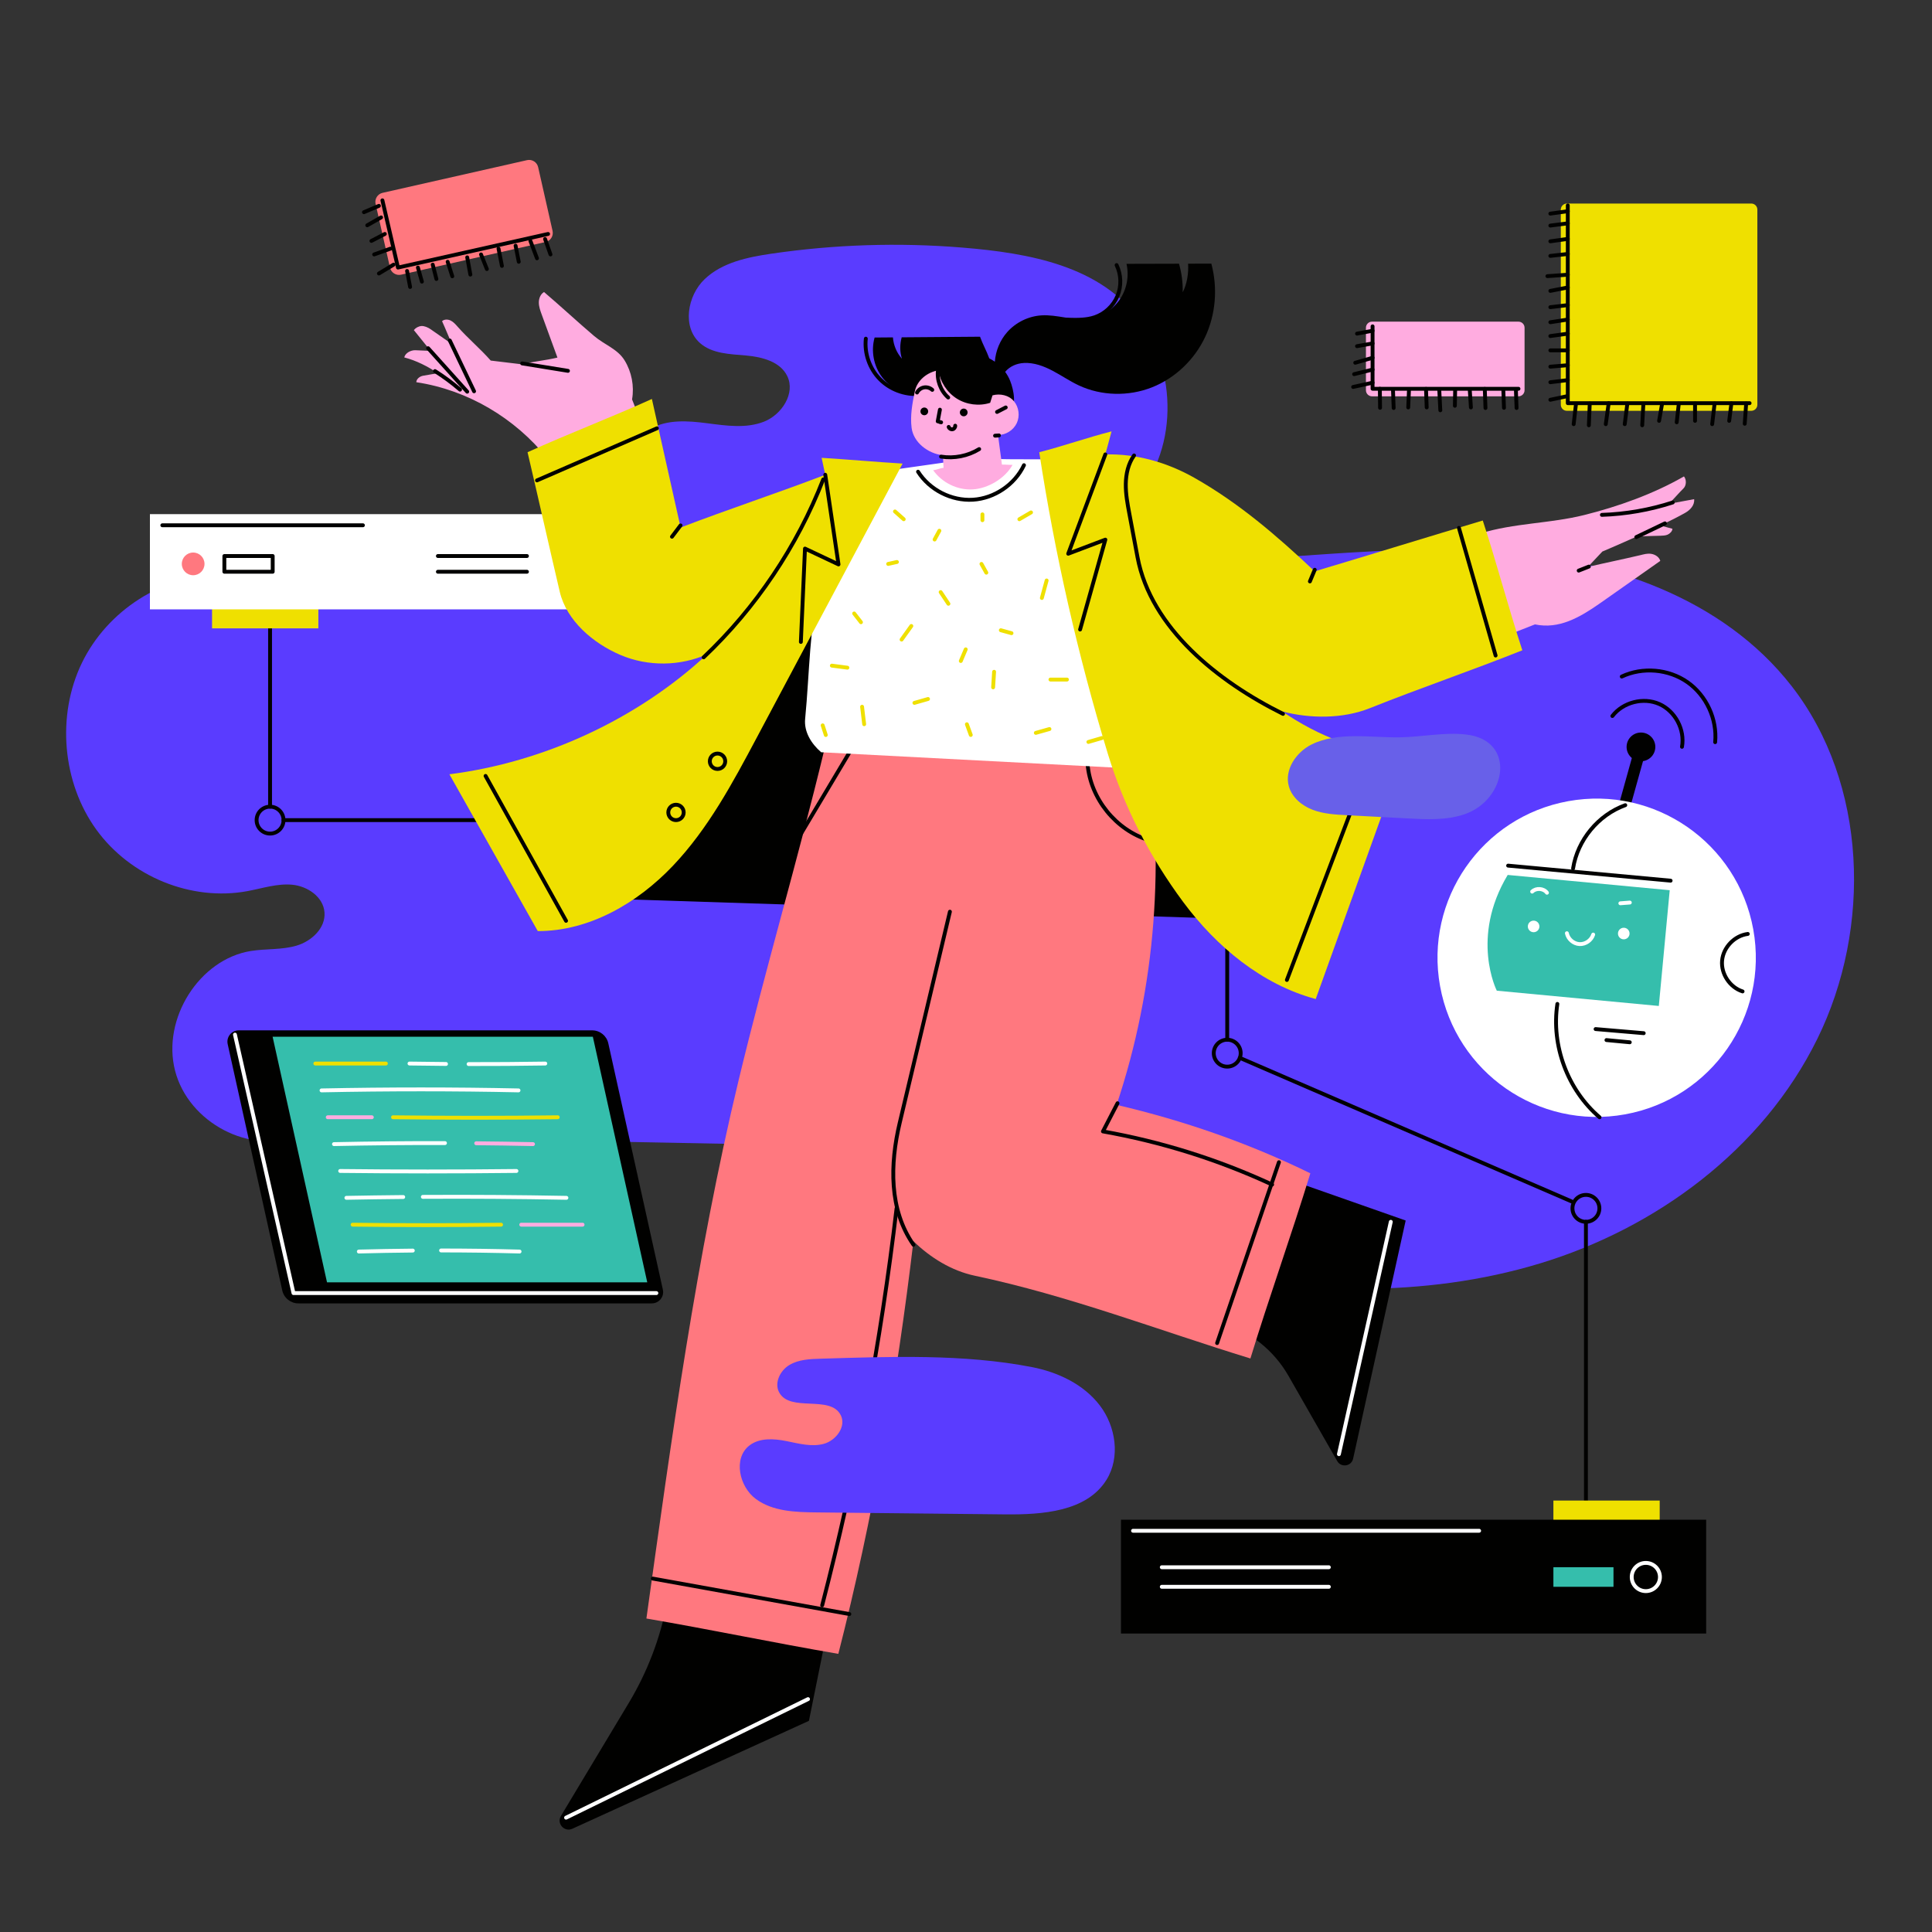 <svg width="500" height="500" viewBox="0 0 500 500" fill="none" xmlns="http://www.w3.org/2000/svg">
<rect x="0" y="0" width="500" height="500" fill="#333333" stroke="none"/>
<g clip-path="url(#clip0_19_4)">
<path d="M463.67 177.559C445.83 154.64 416.235 144.713 387.805 142.717C359.374 140.721 330.898 145.248 302.403 145.591C271.562 145.963 242.825 146.484 211.982 146.443C160.111 146.373 108.774 148.654 56.903 148.752C42.158 148.78 27.776 157.971 21.188 171.576C14.6 185.181 16.116 202.562 24.952 214.736C33.788 226.91 49.53 233.307 64.043 230.62C67.905 229.905 71.752 228.598 75.659 228.971C79.566 229.344 83.666 232.082 83.979 236.116C84.297 240.211 80.601 243.586 76.774 244.723C72.946 245.86 68.858 245.486 64.921 246.116C51.588 248.249 41.831 263.682 45.316 277.126C48.801 290.57 64.723 298.922 77.309 293.907L202.193 296.289C221.434 303.023 240.676 309.756 259.917 316.49C274.969 321.758 290.068 325.34 305.655 328.555C336.323 334.882 368.546 336.068 398.55 326.967C428.555 317.866 456.162 297.618 470.323 268.856C484.486 240.094 483.25 202.714 463.67 177.559Z" fill="#5A3CFF"/>
<path d="M241.42 141.306C228.443 142.133 215.466 142.961 202.49 143.788C195.138 144.257 187.655 144.715 180.492 142.994C173.329 141.273 166.404 137.011 163.288 130.335C160.172 123.66 162.025 114.52 168.453 110.922C172.783 108.499 178.087 108.899 183.008 109.536C187.929 110.172 193.101 110.946 197.718 109.128C202.334 107.309 205.905 101.793 203.742 97.328C201.924 93.574 197.207 92.365 193.052 92.002C188.896 91.639 184.331 91.552 181.191 88.806C176.488 84.694 177.858 76.506 182.395 72.211C186.932 67.917 193.446 66.564 199.627 65.657C215.954 63.263 232.553 62.73 249 64.071C266.491 65.497 284.882 68.814 295.124 83.063C305.366 97.312 304.607 119.269 291.57 131.016C279.222 142.141 258.004 140.249 241.42 141.306Z" fill="#5A3CFF"/>
<path d="M73.374 212.25C73.374 210.327 71.815 208.767 69.891 208.767C67.967 208.767 66.408 210.326 66.408 212.25C66.408 214.174 67.967 215.733 69.891 215.733C71.814 215.732 73.374 214.173 73.374 212.25Z" stroke="#010100" stroke-miterlimit="10" stroke-linecap="round" stroke-linejoin="round"/>
<path d="M69.892 208.767V162.187" stroke="#010100" stroke-miterlimit="10" stroke-linecap="round" stroke-linejoin="round"/>
<path d="M73.374 212.25H124.849" stroke="#010100" stroke-miterlimit="10" stroke-linecap="round" stroke-linejoin="round"/>
<path d="M82.388 156.092H54.878V162.62H82.388V156.092Z" fill="#EFE000"/>
<path d="M159.975 133.06H38.799V157.701H159.975V133.06Z" fill="white"/>
<path d="M47.052 145.933C47.052 144.311 48.367 142.996 49.989 142.996C51.611 142.996 52.926 144.311 52.926 145.933C52.926 147.555 51.611 148.87 49.989 148.87C48.367 148.87 47.052 147.555 47.052 145.933Z" fill="#FF787F"/>
<path d="M58.066 147.968H70.573V143.898H58.066V147.968Z" stroke="#010100" stroke-miterlimit="10" stroke-linecap="round" stroke-linejoin="round"/>
<path d="M113.324 143.898H136.374" stroke="#010100" stroke-miterlimit="10" stroke-linecap="round" stroke-linejoin="round"/>
<path d="M113.324 147.968H136.374" stroke="#010100" stroke-miterlimit="10" stroke-linecap="round" stroke-linejoin="round"/>
<path d="M42.008 135.941H93.924" stroke="#010100" stroke-miterlimit="10" stroke-linecap="round" stroke-linejoin="round"/>
<path d="M321.087 272.561C321.087 270.638 319.528 269.078 317.604 269.078C315.68 269.078 314.121 270.637 314.121 272.561C314.121 274.485 315.68 276.044 317.604 276.044C319.528 276.044 321.087 274.484 321.087 272.561Z" stroke="#010100" stroke-miterlimit="10" stroke-linecap="round" stroke-linejoin="round"/>
<path d="M410.435 316.203C412.359 316.203 413.918 314.644 413.918 312.72C413.918 310.796 412.359 309.237 410.435 309.237C408.512 309.237 406.952 310.796 406.952 312.72C406.952 314.644 408.512 316.203 410.435 316.203Z" stroke="#010100" stroke-miterlimit="10" stroke-linecap="round" stroke-linejoin="round"/>
<path d="M317.604 269.078V233.644" stroke="#010100" stroke-miterlimit="10" stroke-linecap="round" stroke-linejoin="round"/>
<path d="M320.864 273.776L406.693 310.913" stroke="#010100" stroke-miterlimit="10" stroke-linecap="round" stroke-linejoin="round"/>
<path d="M410.436 316.202V391.606" stroke="#010100" stroke-miterlimit="10" stroke-linecap="round" stroke-linejoin="round"/>
<path d="M429.529 388.342H402.019V394.87H429.529V388.342Z" fill="#EFE000"/>
<path d="M441.558 393.302H290.104V422.76H441.558V393.302Z" fill="#010100"/>
<path d="M429.589 408.131C429.589 406.114 427.954 404.48 425.938 404.48C423.921 404.48 422.287 406.115 422.287 408.131C422.287 410.148 423.922 411.783 425.938 411.783C427.954 411.783 429.589 410.148 429.589 408.131Z" stroke="white" stroke-miterlimit="10" stroke-linecap="round" stroke-linejoin="round"/>
<path d="M417.57 405.601H402.019V410.661H417.57V405.601Z" fill="#35BEAC"/>
<path d="M343.909 405.601H300.669" stroke="white" stroke-miterlimit="10" stroke-linecap="round" stroke-linejoin="round"/>
<path d="M300.669 410.661H343.909" stroke="white" stroke-miterlimit="10" stroke-linecap="round" stroke-linejoin="round"/>
<path d="M293.229 396.16H382.799" stroke="white" stroke-miterlimit="10" stroke-linecap="round" stroke-linejoin="round"/>
<path d="M153.857 232.484L330.163 238.184L287.468 144.429L210.558 145.147L153.857 232.484Z" fill="#010100"/>
<path d="M334.095 305.441L363.788 315.867L350.188 377.496C349.748 379.49 347.083 379.896 346.069 378.123L333.463 356.081C329.678 349.462 323.507 344.539 316.212 342.319L308.444 339.955L334.095 305.441Z" fill="#010100"/>
<path d="M359.937 316.206C355.461 336.251 350.986 356.297 346.51 376.342" stroke="white" stroke-miterlimit="10" stroke-linecap="round" stroke-linejoin="round"/>
<path d="M214.268 421.017L209.35 445.351L148.12 473.278C146.045 474.224 143.992 471.925 145.166 469.971L162.751 440.679C167.524 432.729 170.861 424.001 172.611 414.895L173.022 412.758L214.268 421.017Z" fill="#010100"/>
<path d="M146.499 470.41C167.371 460.183 188.244 449.957 209.116 439.73" stroke="white" stroke-miterlimit="10" stroke-linecap="round" stroke-linejoin="round"/>
<path d="M288.973 285.938C299.207 255.359 301.577 222.511 296.544 190.66L213.401 193.758C206.36 222.993 198.186 250.37 191.145 279.604C180.245 324.858 173.712 372.766 167.289 418.869C184.022 421.736 200.228 425.152 216.961 428.019C225.902 393.003 232.154 357.11 236.394 321.221C240.789 325.492 246.27 328.885 252.266 330.153C276.735 335.325 299.698 344.231 323.605 351.574C328.455 335.702 334.263 319.526 339.113 303.654C323.098 295.812 306.336 289.998 288.973 285.938Z" fill="#FF787F"/>
<path d="M245.834 235.943C241.509 254.141 237.185 272.339 232.86 290.537C230.3 301.308 230.072 313.064 236.404 322.145" stroke="#010100" stroke-miterlimit="10" stroke-linecap="round" stroke-linejoin="round"/>
<path d="M289.215 285.516C287.957 287.947 286.699 290.377 285.442 292.808C300.564 295.49 315.29 300.108 329.224 306.567" stroke="#010100" stroke-miterlimit="10" stroke-linecap="round" stroke-linejoin="round"/>
<path d="M330.984 300.777C325.651 316.379 320.319 331.982 314.986 347.584" stroke="#010100" stroke-miterlimit="10" stroke-linecap="round" stroke-linejoin="round"/>
<path d="M168.947 408.535C185.902 411.595 202.857 414.656 219.812 417.716" stroke="#010100" stroke-miterlimit="10" stroke-linecap="round" stroke-linejoin="round"/>
<path d="M232.033 312.72C227.959 347.352 221.52 381.706 212.777 415.463" stroke="#010100" stroke-miterlimit="10" stroke-linecap="round" stroke-linejoin="round"/>
<path d="M219.786 194.823C215.625 201.799 211.464 208.774 207.304 215.75" stroke="#010100" stroke-miterlimit="10" stroke-linecap="round" stroke-linejoin="round"/>
<path d="M281.459 197.723C282.189 206.676 288.801 214.861 297.4 217.458" stroke="#010100" stroke-miterlimit="10" stroke-linecap="round" stroke-linejoin="round"/>
<path d="M275.06 118.952C269.4 118.749 263.56 118.976 257.9 118.773C257.257 121.181 254.914 123.027 252.422 123.089C249.93 123.151 246.802 121.836 246.041 119.463C241.006 120.179 235.971 120.894 230.936 121.61C221.908 128.82 214.946 139.361 212.246 150.595C209.44 162.267 209.533 174.096 208.37 186.044C208.043 189.398 209.965 192.478 212.516 194.679L291.811 198.827C287.604 171.766 281.806 145.494 275.06 118.952Z" fill="white"/>
<path d="M237.591 122.078C240.58 126.785 246.23 129.668 251.795 129.326C257.36 128.983 262.614 125.429 265.003 120.391" stroke="#010100" stroke-miterlimit="10" stroke-linecap="round" stroke-linejoin="round"/>
<path d="M231.619 132.365C232.374 133.036 233.128 133.706 233.882 134.377" stroke="#EFE000" stroke-miterlimit="10" stroke-linecap="round" stroke-linejoin="round"/>
<path d="M243.111 137.353C242.699 138.111 242.286 138.869 241.874 139.627" stroke="#EFE000" stroke-miterlimit="10" stroke-linecap="round" stroke-linejoin="round"/>
<path d="M232.122 145.441C231.368 145.609 230.613 145.776 229.859 145.944" stroke="#EFE000" stroke-miterlimit="10" stroke-linecap="round" stroke-linejoin="round"/>
<path d="M243.439 153.237C244.11 154.243 244.78 155.249 245.451 156.255" stroke="#EFE000" stroke-miterlimit="10" stroke-linecap="round" stroke-linejoin="round"/>
<path d="M221.058 158.769C221.645 159.524 222.232 160.278 222.818 161.032" stroke="#EFE000" stroke-miterlimit="10" stroke-linecap="round" stroke-linejoin="round"/>
<path d="M233.331 165.524C234.171 164.352 235.011 163.179 235.851 162.007" stroke="#EFE000" stroke-miterlimit="10" stroke-linecap="round" stroke-linejoin="round"/>
<path d="M219.305 172.794C217.965 172.618 216.625 172.442 215.285 172.267" stroke="#EFE000" stroke-miterlimit="10" stroke-linecap="round" stroke-linejoin="round"/>
<path d="M223.107 182.906C223.287 184.413 223.467 185.921 223.647 187.428" stroke="#EFE000" stroke-miterlimit="10" stroke-linecap="round" stroke-linejoin="round"/>
<path d="M236.649 181.905C237.822 181.57 238.996 181.234 240.17 180.899" stroke="#EFE000" stroke-miterlimit="10" stroke-linecap="round" stroke-linejoin="round"/>
<path d="M248.654 171.064C249.079 170.061 249.505 169.058 249.93 168.054" stroke="#EFE000" stroke-miterlimit="10" stroke-linecap="round" stroke-linejoin="round"/>
<path d="M259.014 163.104C259.935 163.358 260.856 163.613 261.778 163.867" stroke="#EFE000" stroke-miterlimit="10" stroke-linecap="round" stroke-linejoin="round"/>
<path d="M257.271 173.858C257.187 175.199 257.103 176.54 257.02 177.882" stroke="#EFE000" stroke-miterlimit="10" stroke-linecap="round" stroke-linejoin="round"/>
<path d="M250.229 187.437C250.564 188.359 250.9 189.281 251.235 190.203" stroke="#EFE000" stroke-miterlimit="10" stroke-linecap="round" stroke-linejoin="round"/>
<path d="M268.073 189.667C269.248 189.336 270.423 189.005 271.597 188.674" stroke="#EFE000" stroke-miterlimit="10" stroke-linecap="round" stroke-linejoin="round"/>
<path d="M271.855 175.869C273.28 175.869 274.705 175.869 276.13 175.869" stroke="#EFE000" stroke-miterlimit="10" stroke-linecap="round" stroke-linejoin="round"/>
<path d="M270.869 150.225C270.456 151.736 270.044 153.246 269.631 154.757" stroke="#EFE000" stroke-miterlimit="10" stroke-linecap="round" stroke-linejoin="round"/>
<path d="M254.001 145.944C254.42 146.698 254.839 147.453 255.258 148.207" stroke="#EFE000" stroke-miterlimit="10" stroke-linecap="round" stroke-linejoin="round"/>
<path d="M263.809 134.376C264.815 133.789 265.821 133.203 266.827 132.616" stroke="#EFE000" stroke-miterlimit="10" stroke-linecap="round" stroke-linejoin="round"/>
<path d="M254.252 133.119C254.252 133.622 254.252 134.125 254.252 134.628" stroke="#EFE000" stroke-miterlimit="10" stroke-linecap="round" stroke-linejoin="round"/>
<path d="M281.679 192.016C282.851 191.676 284.023 191.335 285.195 190.995" stroke="#EFE000" stroke-miterlimit="10" stroke-linecap="round" stroke-linejoin="round"/>
<path d="M212.907 187.722C213.176 188.554 213.446 189.387 213.715 190.219" stroke="#EFE000" stroke-miterlimit="10" stroke-linecap="round" stroke-linejoin="round"/>
<path d="M438.442 129.184C436.213 129.576 434.128 130 431.899 130.392C433.21 129.094 434.38 127.691 435.691 126.393C436.456 125.636 436.495 124.125 435.806 123.298C427.897 127.844 418.801 131.092 409.951 133.3C401.195 135.485 391.775 135.365 383.157 138.042L388.701 164.946C391.499 163.817 394.446 162.72 397.245 161.591C403.447 162.912 408.856 159.781 414.053 156.148C419.171 152.57 424.563 148.738 429.681 145.16C429.4 144.156 428.378 143.501 427.348 143.337C426.318 143.173 425.445 143.454 424.43 143.694C419.874 144.771 415.492 145.647 410.936 146.724C412.186 145.396 413.437 144.067 414.688 142.738C414.688 142.738 418.779 141.012 423.64 138.818C425.672 138.762 427.704 138.706 429.736 138.65C430.365 138.633 431.012 138.612 431.589 138.361C432.166 138.11 432.814 137.476 432.822 136.847C431.785 136.565 430.749 136.284 429.712 136.002C432.108 134.854 434.369 133.716 436.114 132.73C437.455 131.974 438.606 130.712 438.442 129.184Z" fill="#FFACE0"/>
<path d="M414.57 133.248C420.791 133.043 426.982 131.958 432.902 130.036" stroke="#010100" stroke-miterlimit="10" stroke-linecap="round" stroke-linejoin="round"/>
<path d="M423.477 138.992C425.946 137.811 428.416 136.63 430.885 135.449" stroke="#010100" stroke-miterlimit="10" stroke-linecap="round" stroke-linejoin="round"/>
<path d="M411.196 146.636C410.32 146.981 409.443 147.326 408.567 147.672" stroke="#010100" stroke-miterlimit="10" stroke-linecap="round" stroke-linejoin="round"/>
<path d="M224.076 87.649C223.663 91.419 225.012 95.346 227.655 98.066C230.298 100.786 234.183 102.249 237.964 101.946" stroke="#010100" stroke-miterlimit="10" stroke-linecap="round" stroke-linejoin="round"/>
<path d="M288.973 68.602C290.174 71.082 290.256 74.079 289.193 76.622C288.13 79.164 285.94 81.211 283.331 82.099C281.221 82.817 278.941 82.793 276.712 82.749C274.484 82.705 272.208 82.654 270.082 83.326C267.957 83.997 265.97 85.537 265.385 87.688" stroke="#010100" stroke-miterlimit="10" stroke-linecap="round" stroke-linejoin="round"/>
<path d="M313.493 68.222L307.478 68.238C307.638 70.749 307.171 73.566 306.075 75.658C306.149 73.156 305.812 70.649 305.12 68.244L291.533 68.279C292.277 71.485 291.585 74.996 289.681 77.68C287.777 80.364 284.692 82.178 281.421 82.535C277.471 82.967 273.534 81.377 269.568 81.615C266.192 81.818 262.919 83.408 260.674 85.938C258.801 88.049 257.675 90.794 257.465 93.606C257.004 93.286 256.524 92.992 256.018 92.747C255.319 90.802 254.327 89.087 253.629 87.142L233.359 87.298C232.853 89.101 232.86 91.143 233.422 92.833C232.061 91.32 231.242 89.342 231.087 87.316L226.349 87.352C225.362 90.822 226.103 94.738 228.288 97.609C230.473 100.479 234.051 102.236 237.658 102.209C239.682 106.442 243.54 109.842 248.149 110.721C252.758 111.6 257.749 110.167 261.189 106.976C263.168 105.141 262.421 101.038 261.417 98.533C261.09 97.716 260.651 96.947 260.136 96.234C261.317 94.829 263.065 94.037 265.017 93.939C267.6 93.81 270.124 94.748 272.412 95.952C274.701 97.156 276.84 98.638 279.182 99.736C285.052 102.49 292.06 102.627 298.095 100.257C304.13 97.887 309.134 93.077 311.893 87.21C314.651 81.342 315.172 74.485 313.493 68.222Z" fill="#010100"/>
<path d="M262.045 120.309C261.103 120.329 260.245 120.213 259.303 120.233C258.952 117.593 258.627 115.212 258.276 112.572C260.298 112.586 262.276 111.34 263.136 109.509C263.996 107.678 263.693 105.36 262.391 103.813C261.089 102.265 258.811 101.781 256.86 102.315C256.678 102.883 256.433 103.683 256.251 104.251C253.395 105.164 250.143 104.75 247.607 103.15C245.071 101.55 243.296 98.794 242.89 95.823C239.934 96.324 237.319 98.423 236.731 101.363C236.107 104.486 235.524 107.548 235.921 110.708C236.4 114.524 240.206 117.418 244.032 117.818C244.059 118.981 244.165 119.918 244.193 121.081C243.312 121.131 242.373 121.63 241.492 121.68C243.815 124.93 247.752 126.883 251.741 126.655C255.728 126.426 260.108 123.802 262.045 120.309Z" fill="#FFACE0"/>
<path d="M239.21 107.466C239.762 107.466 240.21 107.018 240.21 106.466C240.21 105.914 239.762 105.466 239.21 105.466C238.658 105.466 238.21 105.914 238.21 106.466C238.21 107.018 238.658 107.466 239.21 107.466Z" fill="#010100"/>
<path d="M249.411 107.738C249.963 107.738 250.411 107.29 250.411 106.738C250.411 106.186 249.963 105.738 249.411 105.738C248.859 105.738 248.411 106.186 248.411 106.738C248.411 107.29 248.859 107.738 249.411 107.738Z" fill="#010100"/>
<path d="M243.249 106.023C243.061 107.029 242.872 108.035 242.683 109.041C243.018 109.041 243.229 109.293 243.564 109.293" stroke="#010100" stroke-miterlimit="10" stroke-linecap="round" stroke-linejoin="round"/>
<path d="M245.518 110.485C245.635 110.892 246.088 111.172 246.504 111.094C246.921 111.017 247.243 110.594 247.207 110.172" stroke="#010100" stroke-miterlimit="10" stroke-linecap="round" stroke-linejoin="round"/>
<path d="M258.035 106.61C258.784 106.223 259.534 105.836 260.283 105.449" stroke="#010100" stroke-miterlimit="10" stroke-linecap="round" stroke-linejoin="round"/>
<path d="M257.521 112.756C257.856 112.735 258.191 112.713 258.527 112.692" stroke="#010100" stroke-miterlimit="10" stroke-linecap="round" stroke-linejoin="round"/>
<path d="M243.551 118.174C246.928 118.72 250.492 118.016 253.408 116.228" stroke="#010100" stroke-miterlimit="10" stroke-linecap="round" stroke-linejoin="round"/>
<path d="M242.767 95.652C242.376 98.293 243.397 101.101 245.392 102.874" stroke="#010100" stroke-miterlimit="10" stroke-linecap="round" stroke-linejoin="round"/>
<path d="M237.327 101.585C237.684 100.902 238.37 100.401 239.129 100.269C239.888 100.137 240.703 100.375 241.271 100.896" stroke="#010100" stroke-miterlimit="10" stroke-linecap="round" stroke-linejoin="round"/>
<path d="M163.579 103.364C164.174 99.919 163.476 96.266 161.653 93.282C159.83 90.298 156.44 89.237 153.777 86.972C149.38 83.232 145.19 79.317 140.794 75.577C139.881 76.112 139.446 77.235 139.449 78.293C139.452 79.351 139.819 80.37 140.182 81.364C141.543 85.09 142.904 88.816 144.265 92.542C141.158 93.285 138.125 93.536 135.018 94.279C132.222 93.953 129.797 93.642 127 93.315C124.312 90.253 121.08 87.564 118.393 84.502C117.873 83.91 117.333 83.302 116.624 82.956C115.915 82.611 114.987 82.591 114.403 83.12C115.301 85.075 116.091 87.114 116.99 89.069C115.184 87.834 113.205 86.411 111.399 85.176C110.773 84.748 109.806 84.309 109.05 84.376C108.294 84.443 107.573 84.833 107.103 85.428C108.564 87.265 109.985 88.973 111.445 90.809C110.188 90.769 108.745 90.678 107.488 90.638C106.319 90.601 104.869 91.354 104.623 92.498C107.773 93.329 110.607 94.776 113.318 96.582C112.054 96.834 110.716 96.995 109.453 97.247C108.621 97.413 107.762 98.069 107.741 98.917C121.005 100.901 133.324 108.205 141.685 118.692L167.222 113.738C166.219 110.134 164.977 106.835 163.579 103.364Z" fill="#FFACE0"/>
<path d="M135.141 94.055C139.09 94.694 143.039 95.334 146.987 95.973" stroke="#010100" stroke-miterlimit="10" stroke-linecap="round" stroke-linejoin="round"/>
<path d="M116.412 88.124C118.504 92.504 120.597 96.885 122.689 101.265" stroke="#010100" stroke-miterlimit="10" stroke-linecap="round" stroke-linejoin="round"/>
<path d="M110.793 90.118C114.166 93.868 117.54 97.617 120.913 101.367" stroke="#010100" stroke-miterlimit="10" stroke-linecap="round" stroke-linejoin="round"/>
<path d="M112.579 96.038C114.85 97.478 117.017 99.084 119.056 100.838" stroke="#010100" stroke-miterlimit="10" stroke-linecap="round" stroke-linejoin="round"/>
<path d="M212.636 118.487C212.95 119.996 213.262 121.362 213.576 122.871C201.232 127.606 188.487 131.788 176.144 136.523C173.678 125.371 171.174 114.405 168.708 103.252C157.938 108.127 147.297 112.161 136.528 117.036C139.314 128.895 142.08 141.291 144.866 153.15C146.627 160.644 153.521 166.511 160.607 169.521C167.693 172.53 176.03 172.446 183.053 169.294C164.976 186.111 140.796 197.272 116.304 200.386L139.176 240.965C152.476 241.001 164.956 233.738 174.12 224.099C183.284 214.46 189.645 202.56 195.893 190.819C208.459 167.204 221.026 143.59 233.592 119.975C226.671 119.554 219.556 118.909 212.636 118.487Z" fill="#EFE000"/>
<path d="M213.576 122.871L217.007 146.07L208.33 141.974L207.263 166.128" stroke="#010100" stroke-miterlimit="10" stroke-linecap="round" stroke-linejoin="round"/>
<path d="M176.121 135.975C175.382 136.951 174.643 137.926 173.903 138.902" stroke="#010100" stroke-miterlimit="10" stroke-linecap="round" stroke-linejoin="round"/>
<path d="M138.972 124.326C149.315 119.833 159.658 115.339 170.001 110.846" stroke="#010100" stroke-miterlimit="10" stroke-linecap="round" stroke-linejoin="round"/>
<path d="M182.101 170.116C195.635 157.288 206.288 141.438 213.055 124.063" stroke="#010100" stroke-miterlimit="10" stroke-linecap="round" stroke-linejoin="round"/>
<path d="M187.687 197.016C187.687 195.915 186.794 195.022 185.693 195.022C184.592 195.022 183.699 195.915 183.699 197.016C183.699 198.117 184.592 199.01 185.693 199.01C186.794 199.009 187.687 198.117 187.687 197.016Z" stroke="#010100" stroke-miterlimit="10" stroke-linecap="round" stroke-linejoin="round"/>
<path d="M176.941 210.256C176.941 209.155 176.048 208.262 174.947 208.262C173.846 208.262 172.953 209.155 172.953 210.256C172.953 211.357 173.846 212.25 174.947 212.25C176.048 212.25 176.941 211.357 176.941 210.256Z" stroke="#010100" stroke-miterlimit="10" stroke-linecap="round" stroke-linejoin="round"/>
<path d="M125.665 200.812C132.607 213.31 139.549 225.809 146.491 238.307" stroke="#010100" stroke-miterlimit="10" stroke-linecap="round" stroke-linejoin="round"/>
<path d="M354.487 183.281C367.451 178.097 381.015 173.478 393.979 168.294C390.321 157.128 387.398 145.874 383.741 134.708C369.431 138.98 354.551 143.591 340.241 147.863C330.5 138.692 320.667 130.194 309.021 123.61C302.055 119.672 294.057 117.38 286.058 117.607C286.627 115.596 287.103 113.649 287.672 111.638C281.526 113.208 275.097 115.468 268.952 117.037C272.995 143.408 278.927 169.489 286.688 195.014C290.889 208.832 297.596 221.829 306.202 233.428C314.808 245.027 326.567 254.777 340.508 258.553L363.332 195.088C351.945 194.882 341.226 190.502 331.801 184.108C339.039 186.017 347.533 186.062 354.487 183.281Z" fill="#EFE000"/>
<path d="M286.057 117.606L276.455 143.304L286.065 139.659L279.525 162.919" stroke="#010100" stroke-miterlimit="10" stroke-linecap="round" stroke-linejoin="round"/>
<path d="M293.496 117.871C291.991 119.983 291.393 122.633 291.353 125.225C291.313 127.818 291.794 130.387 292.273 132.935C292.979 136.692 293.685 140.448 294.391 144.204C297.848 162.599 315.278 176.431 332.044 184.751" stroke="#010100" stroke-miterlimit="10" stroke-linecap="round" stroke-linejoin="round"/>
<path d="M340.256 147.453C339.837 148.459 339.418 149.465 338.999 150.471" stroke="#010100" stroke-miterlimit="10" stroke-linecap="round" stroke-linejoin="round"/>
<path d="M377.567 136.613C380.732 147.624 383.896 158.635 387.061 169.646" stroke="#010100" stroke-miterlimit="10" stroke-linecap="round" stroke-linejoin="round"/>
<path d="M333.048 253.607C338.866 238.28 344.685 222.954 350.503 207.627" stroke="#010100" stroke-miterlimit="10" stroke-linecap="round" stroke-linejoin="round"/>
<path d="M168.686 337.314H77.226C75.218 337.314 73.479 335.918 73.045 333.958L58.925 270.221C58.519 268.39 59.913 266.654 61.789 266.654H153.249C155.257 266.654 156.996 268.05 157.43 270.011L171.55 333.748C171.956 335.578 170.562 337.314 168.686 337.314Z" fill="#010100"/>
<path d="M60.806 267.76L75.951 334.652H169.871" stroke="white" stroke-miterlimit="10" stroke-linecap="round" stroke-linejoin="round"/>
<path d="M167.51 331.864H84.63L70.551 268.312H153.43L167.51 331.864Z" fill="#35BEAC"/>
<path d="M121.274 275.381C127.89 275.394 134.507 275.348 141.122 275.244" stroke="white" stroke-miterlimit="10" stroke-linecap="round" stroke-linejoin="round"/>
<path d="M105.976 275.244C109.127 275.294 112.278 275.331 115.429 275.354" stroke="white" stroke-miterlimit="10" stroke-linecap="round" stroke-linejoin="round"/>
<path d="M81.607 275.244C87.695 275.244 93.783 275.244 99.871 275.244" stroke="#EFE000" stroke-miterlimit="10" stroke-linecap="round" stroke-linejoin="round"/>
<path d="M83.216 282.195C100.468 281.842 117.569 281.842 134.19 282.195" stroke="white" stroke-miterlimit="10" stroke-linecap="round" stroke-linejoin="round"/>
<path d="M101.711 289.145C115.43 289.323 130.393 289.323 144.339 289.145" stroke="#EFE000" stroke-miterlimit="10" stroke-linecap="round" stroke-linejoin="round"/>
<path d="M84.823 289.145C88.626 289.145 92.429 289.145 96.232 289.145" stroke="#FFACE0" stroke-miterlimit="10" stroke-linecap="round" stroke-linejoin="round"/>
<path d="M123.238 295.876C128.14 295.92 133.041 295.994 137.942 296.096" stroke="#FFACE0" stroke-miterlimit="10" stroke-linecap="round" stroke-linejoin="round"/>
<path d="M86.433 296.096C96.006 295.897 105.581 295.807 115.156 295.83" stroke="white" stroke-miterlimit="10" stroke-linecap="round" stroke-linejoin="round"/>
<path d="M88.04 303.046C102.605 303.217 118.637 303.217 133.651 303.046" stroke="white" stroke-miterlimit="10" stroke-linecap="round" stroke-linejoin="round"/>
<path d="M109.433 309.748C121.818 309.674 134.203 309.763 146.587 309.997" stroke="white" stroke-miterlimit="10" stroke-linecap="round" stroke-linejoin="round"/>
<path d="M89.648 309.997C94.549 309.904 99.45 309.834 104.352 309.787" stroke="white" stroke-miterlimit="10" stroke-linecap="round" stroke-linejoin="round"/>
<path d="M134.897 316.948C140.188 316.948 145.48 316.948 150.771 316.948" stroke="#FFACE0" stroke-miterlimit="10" stroke-linecap="round" stroke-linejoin="round"/>
<path d="M91.257 316.948C103.675 317.112 116.5 317.112 129.679 316.948" stroke="#EFE000" stroke-miterlimit="10" stroke-linecap="round" stroke-linejoin="round"/>
<path d="M114.151 323.618C120.922 323.621 127.693 323.713 134.462 323.898" stroke="white" stroke-miterlimit="10" stroke-linecap="round" stroke-linejoin="round"/>
<path d="M92.864 323.898C97.521 323.774 102.178 323.691 106.836 323.649" stroke="white" stroke-miterlimit="10" stroke-linecap="round" stroke-linejoin="round"/>
<path d="M141.189 62.629L103.81 71.086C102.515 71.379 101.228 70.567 100.935 69.272L97.204 52.779C96.911 51.484 97.723 50.197 99.018 49.904L136.397 41.447C137.692 41.154 138.979 41.966 139.272 43.261L143.003 59.754C143.296 61.049 142.484 62.336 141.189 62.629Z" fill="#FF787F"/>
<path d="M98.967 51.849L102.992 69.245L141.844 60.547" stroke="#010100" stroke-miterlimit="10" stroke-linecap="round" stroke-linejoin="round"/>
<path d="M98.06 53.276L94.189 54.911" stroke="#010100" stroke-miterlimit="10" stroke-linecap="round" stroke-linejoin="round"/>
<path d="M98.625 56.267L95.045 58.306" stroke="#010100" stroke-miterlimit="10" stroke-linecap="round" stroke-linejoin="round"/>
<path d="M99.596 60.547L96.124 62.347" stroke="#010100" stroke-miterlimit="10" stroke-linecap="round" stroke-linejoin="round"/>
<path d="M96.834 65.85L101.075 64.341" stroke="#010100" stroke-miterlimit="10" stroke-linecap="round" stroke-linejoin="round"/>
<path d="M98.061 70.783L101.86 68.49" stroke="#010100" stroke-miterlimit="10" stroke-linecap="round" stroke-linejoin="round"/>
<path d="M105.349 70.125L106.135 74.274" stroke="#010100" stroke-miterlimit="10" stroke-linecap="round" stroke-linejoin="round"/>
<path d="M108.16 69.245L109.188 72.891" stroke="#010100" stroke-miterlimit="10" stroke-linecap="round" stroke-linejoin="round"/>
<path d="M111.989 68.49L112.941 72.2" stroke="#010100" stroke-miterlimit="10" stroke-linecap="round" stroke-linejoin="round"/>
<path d="M115.854 67.749L117.055 71.508" stroke="#010100" stroke-miterlimit="10" stroke-linecap="round" stroke-linejoin="round"/>
<path d="M120.913 66.604L121.729 71.068" stroke="#010100" stroke-miterlimit="10" stroke-linecap="round" stroke-linejoin="round"/>
<path d="M124.492 65.85L126.001 69.629" stroke="#010100" stroke-miterlimit="10" stroke-linecap="round" stroke-linejoin="round"/>
<path d="M129.019 64.341L129.899 68.815" stroke="#010100" stroke-miterlimit="10" stroke-linecap="round" stroke-linejoin="round"/>
<path d="M133.433 63.587L134.255 67.749" stroke="#010100" stroke-miterlimit="10" stroke-linecap="round" stroke-linejoin="round"/>
<path d="M137.267 62.347L138.973 66.848" stroke="#010100" stroke-miterlimit="10" stroke-linecap="round" stroke-linejoin="round"/>
<path d="M141.064 61.856L142.465 65.85" stroke="#010100" stroke-miterlimit="10" stroke-linecap="round" stroke-linejoin="round"/>
<path d="M392.983 102.567H355.075C354.207 102.567 353.503 101.863 353.503 100.995V84.816C353.503 83.948 354.207 83.244 355.075 83.244H392.983C393.851 83.244 394.555 83.948 394.555 84.816V100.995C394.555 101.863 393.851 102.567 392.983 102.567Z" fill="#FFACE0"/>
<path d="M355.22 84.46V100.616H392.983" stroke="#010100" stroke-miterlimit="10" stroke-linecap="round" stroke-linejoin="round"/>
<path d="M355.219 85.598L351.197 86.343" stroke="#010100" stroke-miterlimit="10" stroke-linecap="round" stroke-linejoin="round"/>
<path d="M355.219 88.879L351.197 89.589" stroke="#010100" stroke-miterlimit="10" stroke-linecap="round" stroke-linejoin="round"/>
<path d="M355.219 92.598L350.735 93.879" stroke="#010100" stroke-miterlimit="10" stroke-linecap="round" stroke-linejoin="round"/>
<path d="M355.219 95.649L350.442 96.833" stroke="#010100" stroke-miterlimit="10" stroke-linecap="round" stroke-linejoin="round"/>
<path d="M355.219 99.044L350.188 100.145" stroke="#010100" stroke-miterlimit="10" stroke-linecap="round" stroke-linejoin="round"/>
<path d="M357.104 100.616L357.158 105.542" stroke="#010100" stroke-miterlimit="10" stroke-linecap="round" stroke-linejoin="round"/>
<path d="M360.499 100.736L360.678 105.591" stroke="#010100" stroke-miterlimit="10" stroke-linecap="round" stroke-linejoin="round"/>
<path d="M364.649 100.736L364.45 105.442" stroke="#010100" stroke-miterlimit="10" stroke-linecap="round" stroke-linejoin="round"/>
<path d="M369.05 100.649L369.229 105.442" stroke="#010100" stroke-miterlimit="10" stroke-linecap="round" stroke-linejoin="round"/>
<path d="M372.477 100.736L372.75 106.184" stroke="#010100" stroke-miterlimit="10" stroke-linecap="round" stroke-linejoin="round"/>
<path d="M376.594 100.736L376.521 105.016" stroke="#010100" stroke-miterlimit="10" stroke-linecap="round" stroke-linejoin="round"/>
<path d="M380.366 100.736L380.67 105.442" stroke="#010100" stroke-miterlimit="10" stroke-linecap="round" stroke-linejoin="round"/>
<path d="M384.262 100.649L384.441 105.591" stroke="#010100" stroke-miterlimit="10" stroke-linecap="round" stroke-linejoin="round"/>
<path d="M389.052 100.736L389.23 105.542" stroke="#010100" stroke-miterlimit="10" stroke-linecap="round" stroke-linejoin="round"/>
<path d="M392.307 100.736L392.486 105.591" stroke="#010100" stroke-miterlimit="10" stroke-linecap="round" stroke-linejoin="round"/>
<path d="M453.231 106.317H405.506C404.638 106.317 403.934 105.613 403.934 104.745V54.246C403.934 53.378 404.638 52.674 405.506 52.674H453.231C454.099 52.674 454.803 53.378 454.803 54.246V104.745C454.803 105.613 454.099 106.317 453.231 106.317Z" fill="#EFE000"/>
<path d="M405.744 53.161V104.336H452.791" stroke="#010100" stroke-miterlimit="10" stroke-linecap="round" stroke-linejoin="round"/>
<path d="M401.226 55.288L405.744 54.659" stroke="#010100" stroke-miterlimit="10" stroke-linecap="round" stroke-linejoin="round"/>
<path d="M401.226 58.38L405.744 57.803" stroke="#010100" stroke-miterlimit="10" stroke-linecap="round" stroke-linejoin="round"/>
<path d="M401.226 62.455L405.744 61.826" stroke="#010100" stroke-miterlimit="10" stroke-linecap="round" stroke-linejoin="round"/>
<path d="M401.226 66.227L405.744 65.724" stroke="#010100" stroke-miterlimit="10" stroke-linecap="round" stroke-linejoin="round"/>
<path d="M400.467 71.469L405.744 71.093" stroke="#010100" stroke-miterlimit="10" stroke-linecap="round" stroke-linejoin="round"/>
<path d="M401.226 75.28L405.744 74.4" stroke="#010100" stroke-miterlimit="10" stroke-linecap="round" stroke-linejoin="round"/>
<path d="M401.226 79.495L405.744 78.965" stroke="#010100" stroke-miterlimit="10" stroke-linecap="round" stroke-linejoin="round"/>
<path d="M401.226 83.392L405.744 82.699" stroke="#010100" stroke-miterlimit="10" stroke-linecap="round" stroke-linejoin="round"/>
<path d="M401.226 86.974L405.744 86.353" stroke="#010100" stroke-miterlimit="10" stroke-linecap="round" stroke-linejoin="round"/>
<path d="M401.226 90.677H405.744" stroke="#010100" stroke-miterlimit="10" stroke-linecap="round" stroke-linejoin="round"/>
<path d="M401.226 94.895L405.744 94.518" stroke="#010100" stroke-miterlimit="10" stroke-linecap="round" stroke-linejoin="round"/>
<path d="M401.226 98.919L405.744 98.373" stroke="#010100" stroke-miterlimit="10" stroke-linecap="round" stroke-linejoin="round"/>
<path d="M401.226 103.46L405.429 102.567" stroke="#010100" stroke-miterlimit="10" stroke-linecap="round" stroke-linejoin="round"/>
<path d="M407.867 104.484L407.266 109.771" stroke="#010100" stroke-miterlimit="10" stroke-linecap="round" stroke-linejoin="round"/>
<path d="M411.424 104.436L411.197 110.065" stroke="#010100" stroke-miterlimit="10" stroke-linecap="round" stroke-linejoin="round"/>
<path d="M416.328 104.336L415.573 109.771" stroke="#010100" stroke-miterlimit="10" stroke-linecap="round" stroke-linejoin="round"/>
<path d="M421.161 104.436L420.477 109.771" stroke="#010100" stroke-miterlimit="10" stroke-linecap="round" stroke-linejoin="round"/>
<path d="M425.305 104.484L425.003 110.065" stroke="#010100" stroke-miterlimit="10" stroke-linecap="round" stroke-linejoin="round"/>
<path d="M430.159 104.436L429.369 108.915" stroke="#010100" stroke-miterlimit="10" stroke-linecap="round" stroke-linejoin="round"/>
<path d="M434.475 104.436L433.931 109.292" stroke="#010100" stroke-miterlimit="10" stroke-linecap="round" stroke-linejoin="round"/>
<path d="M438.676 104.436V108.915" stroke="#010100" stroke-miterlimit="10" stroke-linecap="round" stroke-linejoin="round"/>
<path d="M443.737 104.436L443.108 109.771" stroke="#010100" stroke-miterlimit="10" stroke-linecap="round" stroke-linejoin="round"/>
<path d="M448.085 104.388L447.51 108.915" stroke="#010100" stroke-miterlimit="10" stroke-linecap="round" stroke-linejoin="round"/>
<path d="M451.911 104.436L451.534 109.669" stroke="#010100" stroke-miterlimit="10" stroke-linecap="round" stroke-linejoin="round"/>
<path d="M423.239 192.887L418.512 209.846L421.403 210.652L426.13 193.693L423.239 192.887Z" fill="#010100"/>
<path d="M424.679 197.015C426.732 197.015 428.397 195.35 428.397 193.297C428.397 191.244 426.732 189.579 424.679 189.579C422.626 189.579 420.961 191.244 420.961 193.297C420.961 195.35 422.626 197.015 424.679 197.015Z" fill="#010100"/>
<path d="M417.28 185.308C420.018 181.73 425.304 180.378 429.424 182.2C433.544 184.022 436.1 188.843 435.295 193.275" stroke="#010100" stroke-miterlimit="10" stroke-linecap="round" stroke-linejoin="round"/>
<path d="M419.711 175.092C425.108 172.551 431.847 173.133 436.728 176.562C441.609 179.991 444.442 186.134 443.882 192.072" stroke="#010100" stroke-miterlimit="10" stroke-linecap="round" stroke-linejoin="round"/>
<path d="M420.564 288.395C442.946 284.337 457.801 262.903 453.743 240.52C449.685 218.138 428.251 203.283 405.869 207.341C383.486 211.399 368.631 232.833 372.689 255.215C376.747 277.598 398.182 292.453 420.564 288.395Z" fill="white"/>
<path d="M390.3 224.026L432.356 227.918" stroke="#010100" stroke-miterlimit="10" stroke-linecap="round" stroke-linejoin="round"/>
<path d="M420.622 208.379C413.634 210.892 408.252 217.414 407.112 224.751" stroke="#010100" stroke-miterlimit="10" stroke-linecap="round" stroke-linejoin="round"/>
<path d="M403.045 259.815C401.42 270.586 405.692 282.062 413.964 289.149" stroke="#010100" stroke-miterlimit="10" stroke-linecap="round" stroke-linejoin="round"/>
<path d="M412.938 266.323C417.089 266.677 421.24 267.032 425.392 267.386" stroke="#010100" stroke-miterlimit="10" stroke-linecap="round" stroke-linejoin="round"/>
<path d="M415.749 269.17C417.761 269.36 419.772 269.55 421.784 269.741" stroke="#010100" stroke-miterlimit="10" stroke-linecap="round" stroke-linejoin="round"/>
<path d="M452.328 241.7C448.904 242.136 445.987 245.159 445.675 248.596C445.362 252.034 447.686 255.533 450.975 256.579" stroke="#010100" stroke-miterlimit="10" stroke-linecap="round" stroke-linejoin="round"/>
<path d="M429.3 260.342L387.37 256.391C387.37 256.391 380.426 242.691 390.193 226.433L432.123 230.384L429.3 260.342Z" fill="#35BEAC"/>
<path d="M398.4 239.759C398.4 238.93 397.728 238.259 396.9 238.259C396.072 238.259 395.4 238.93 395.4 239.759C395.4 240.587 396.072 241.259 396.9 241.259C397.728 241.259 398.4 240.588 398.4 239.759Z" fill="white"/>
<path d="M420.228 243.099C421.056 243.099 421.728 242.427 421.728 241.599C421.728 240.771 421.056 240.099 420.228 240.099C419.399 240.099 418.728 240.771 418.728 241.599C418.728 242.427 419.399 243.099 420.228 243.099Z" fill="white"/>
<path d="M405.507 241.518C405.814 243.036 407.23 244.255 408.777 244.334C410.323 244.413 411.856 243.344 412.317 241.865" stroke="white" stroke-miterlimit="10" stroke-linecap="round" stroke-linejoin="round"/>
<path d="M396.519 230.749C397.555 229.733 399.483 229.88 400.353 231.041" stroke="white" stroke-miterlimit="10" stroke-linecap="round" stroke-linejoin="round"/>
<path d="M419.344 233.771C420.161 233.708 420.979 233.645 421.796 233.582" stroke="white" stroke-miterlimit="10" stroke-linecap="round" stroke-linejoin="round"/>
<path d="M212.386 351.629C209.603 351.711 206.683 351.832 204.292 353.258C201.901 354.684 200.323 357.884 201.638 360.337C204.464 365.61 214.883 360.903 217.584 366.241C219.068 369.175 216.378 372.792 213.207 373.659C210.036 374.526 206.694 373.578 203.469 372.94C200.244 372.302 196.588 372.071 193.976 374.067C189.668 377.36 191.286 384.781 195.668 387.976C200.05 391.171 205.865 391.352 211.287 391.409C227.554 391.579 243.82 391.749 260.087 391.92C269.785 392.021 281.248 391.209 286.362 382.969C289.977 377.144 288.788 369.157 284.622 363.712C280.456 358.267 273.838 355.125 267.109 353.813C249.325 350.346 230.391 351.097 212.386 351.629Z" fill="#5A3CFF"/>
<path d="M339.502 192.636C335.458 194.611 332.32 199.226 333.568 203.55C334.397 206.421 336.958 208.531 339.752 209.589C342.546 210.647 345.586 210.816 348.569 210.973C353.857 211.252 359.145 211.531 364.433 211.81C369.301 212.067 374.304 212.306 378.927 210.76C389.9 207.09 392.553 191.619 379.451 190.095C373.839 189.442 367.863 190.74 362.225 190.825C354.918 190.934 346.31 189.31 339.502 192.636Z" fill="#6860E9"/>
</g>
<defs>
<clipPath id="clip0_19_4">
<rect width="500" height="500" fill="white"/>
</clipPath>
</defs>
</svg>
